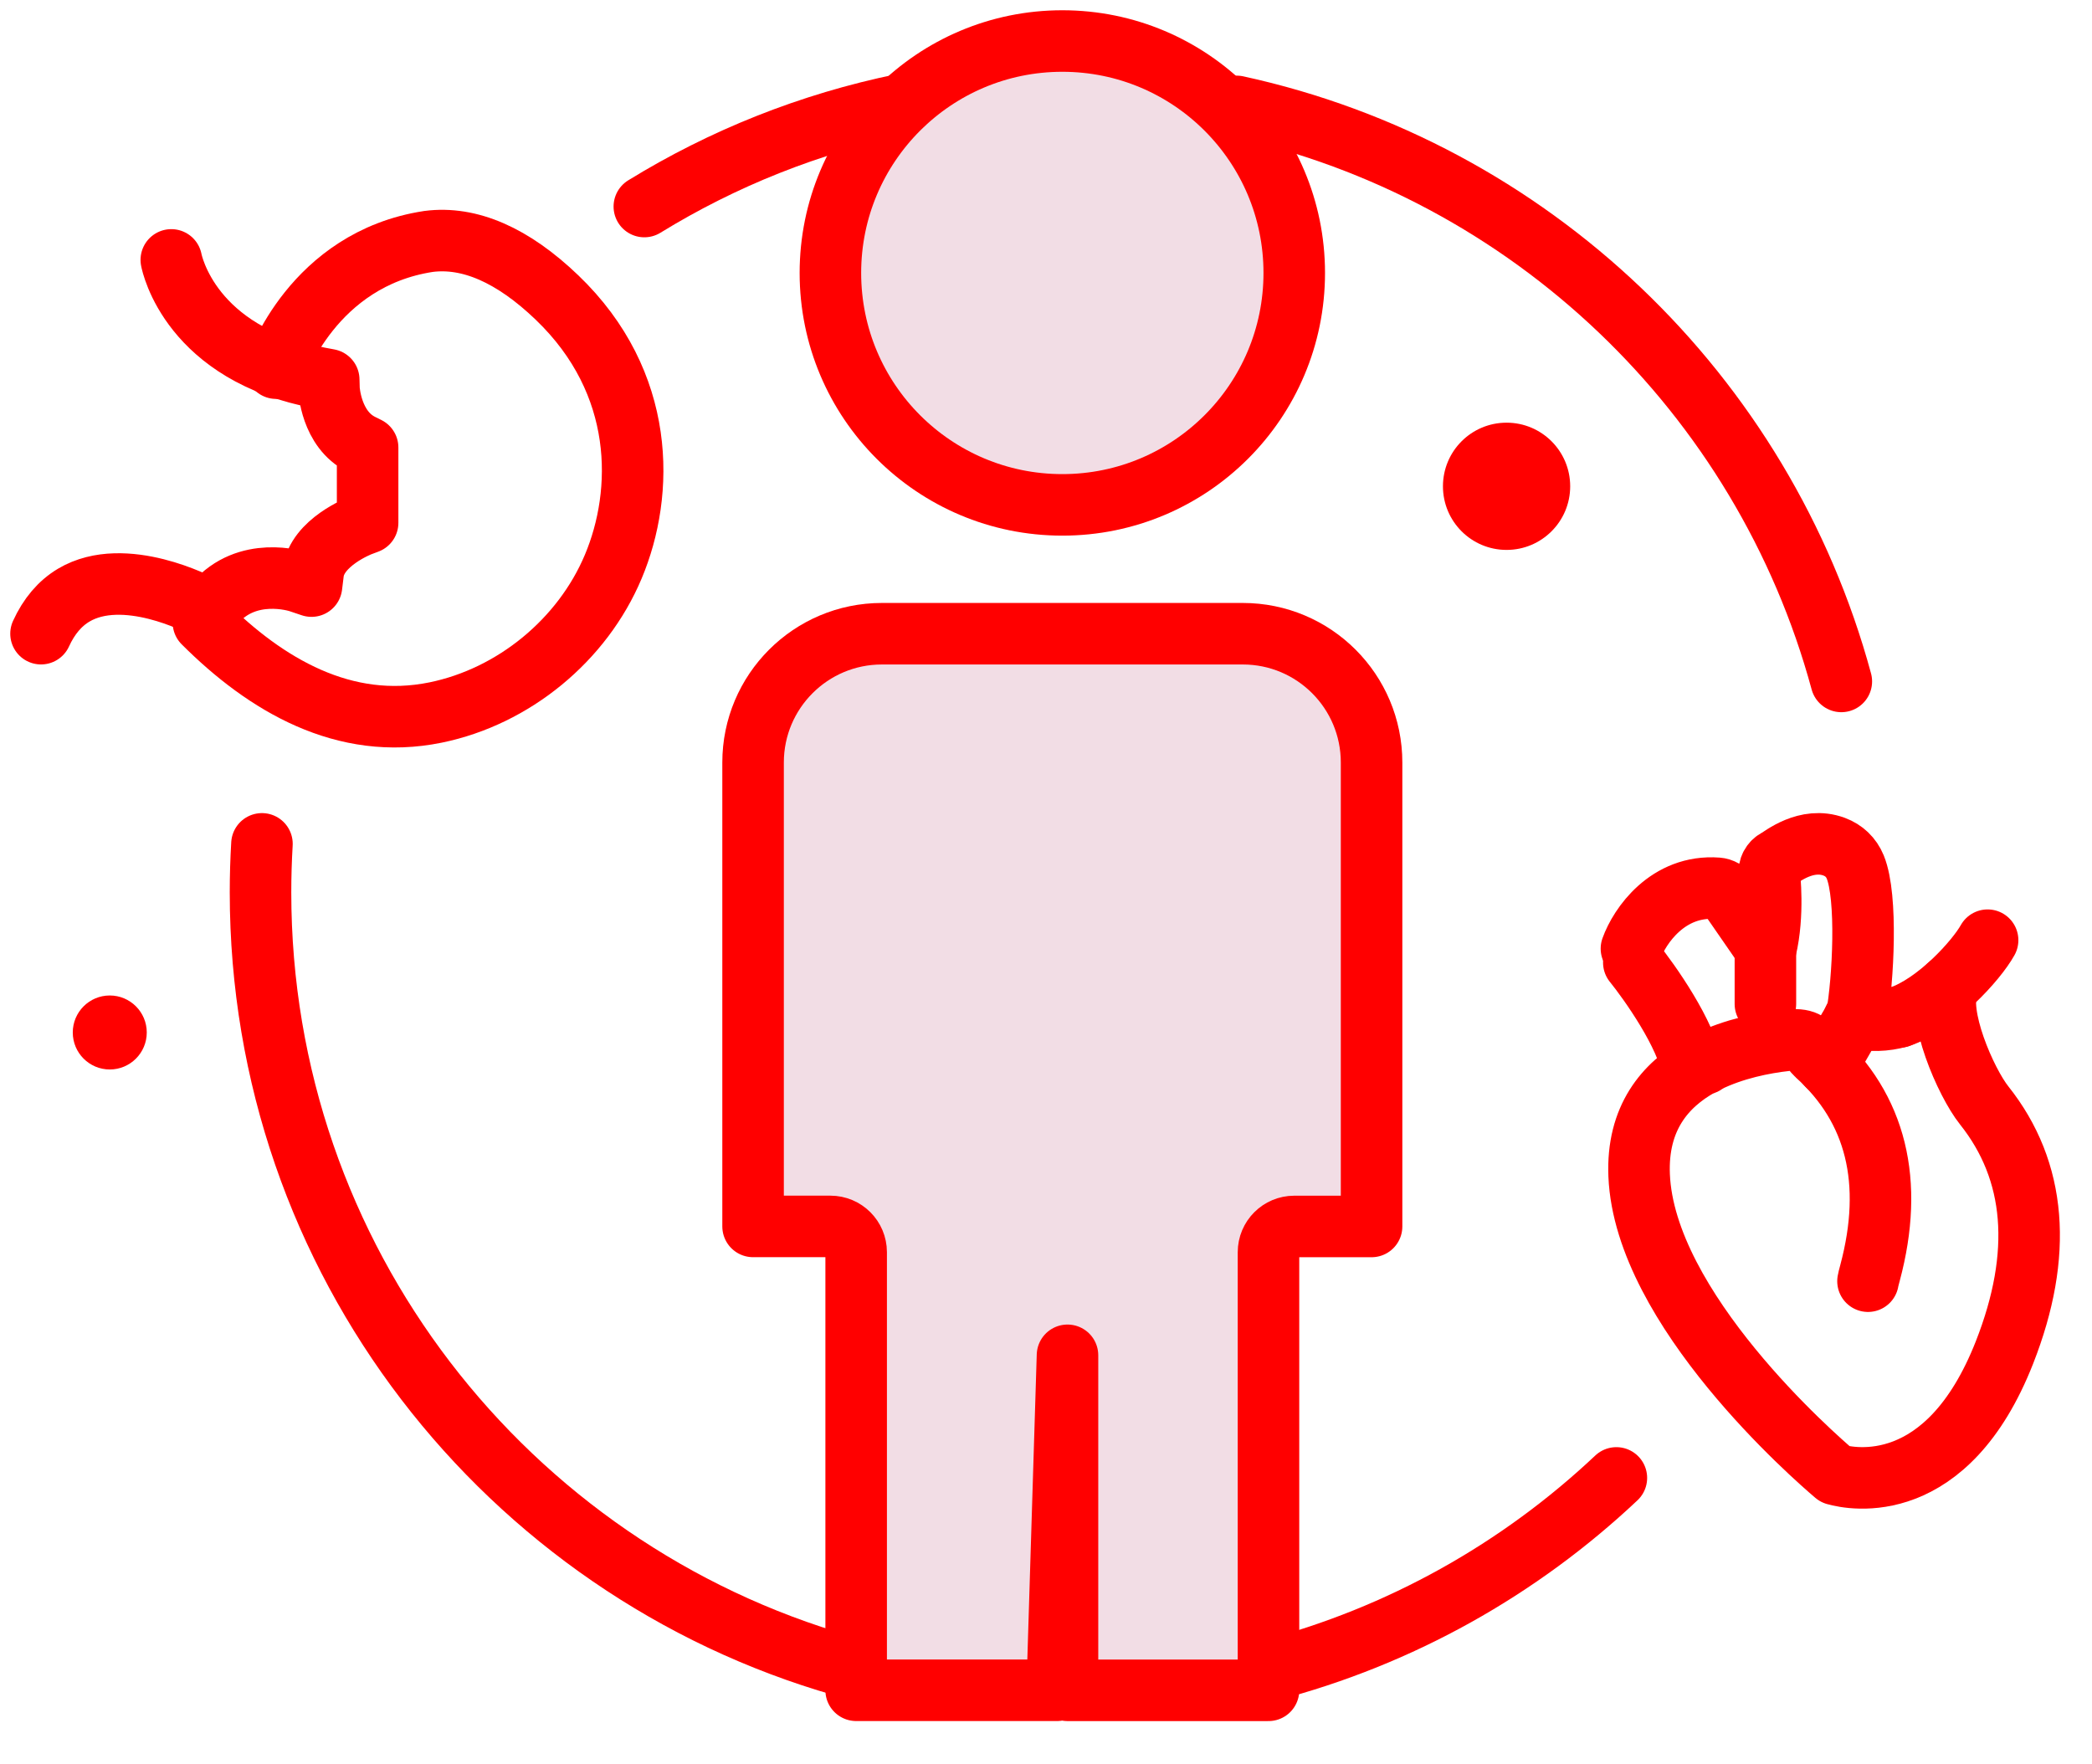 <svg width="51" height="43" viewBox="0 0 51 43" fill="none" xmlns="http://www.w3.org/2000/svg">
<g clip-path="url(#clip0_521_4597)">
<path d="M36.728 13.406C37.585 13.406 38.279 12.712 38.279 11.855C38.279 10.998 37.585 10.304 36.728 10.304C35.871 10.304 35.177 10.998 35.177 11.855C35.177 12.712 35.871 13.406 36.728 13.406Z" fill="#FF0000"/>
<path d="M2.676 26.072C3.174 26.072 3.578 25.668 3.578 25.17C3.578 24.672 3.174 24.268 2.676 24.268C2.178 24.268 1.774 24.672 1.774 25.17C1.774 25.668 2.178 26.072 2.676 26.072Z" fill="#FF0000"/>
<path d="M26.024 33.04V41.207H30.924V30.527C30.924 30.18 31.205 29.899 31.552 29.899H33.437V18.589C33.437 16.854 32.032 15.449 30.297 15.449H21.499C19.765 15.449 18.359 16.855 18.359 18.589V29.898H20.244C20.591 29.898 20.872 30.179 20.872 30.526V41.206H25.772" fill="#F2DDE5"/>
<path d="M25.898 12.308C29.02 12.308 31.552 9.777 31.552 6.654C31.552 3.531 29.02 1 25.898 1C22.775 1 20.244 3.531 20.244 6.654C20.244 9.777 22.775 12.308 25.898 12.308Z" fill="#F2DDE5"/>
<path d="M26.024 33.04V41.207H30.924V30.527C30.924 30.18 31.205 29.899 31.552 29.899H33.437V18.589C33.437 16.854 32.032 15.449 30.297 15.449H21.499C19.765 15.449 18.359 16.855 18.359 18.589V29.898H20.244C20.591 29.898 20.872 30.179 20.872 30.526V41.206H25.772L26.024 33.04ZM25.898 12.308C22.775 12.308 20.244 9.777 20.244 6.654C20.244 3.531 22.775 1 25.898 1C29.021 1 31.552 3.531 31.552 6.654C31.552 9.777 29.021 12.308 25.898 12.308ZM25.898 12.308C22.775 12.308 20.244 9.777 20.244 6.654C20.244 3.531 22.775 1 25.898 1C29.021 1 31.552 3.531 31.552 6.654C31.552 9.777 29.021 12.308 25.898 12.308Z" stroke="#FF0000" stroke-width="1.5" stroke-miterlimit="10" stroke-linecap="round" stroke-linejoin="round"/>
<path d="M15.708 5.035C17.616 3.862 19.741 3.007 22.008 2.543" stroke="#FF0000" stroke-width="1.5" stroke-miterlimit="10" stroke-linecap="round"/>
<path d="M20.55 40.608C12.351 38.26 6.351 30.708 6.351 21.755C6.351 21.358 6.363 20.963 6.386 20.572" stroke="#FF0000" stroke-width="1.5" stroke-miterlimit="10" stroke-linecap="round"/>
<path d="M39.405 36.029C37.051 38.247 34.149 39.889 30.924 40.73" stroke="#FF0000" stroke-width="1.5" stroke-miterlimit="10" stroke-linecap="round"/>
<path d="M30.151 2.594C37.297 4.15 42.988 9.601 44.889 16.612" stroke="#FF0000" stroke-width="1.5" stroke-miterlimit="10" stroke-linecap="round"/>
<path d="M6.732 8.975C6.74 8.962 7.618 6.317 10.447 5.886C11.444 5.757 12.5 6.217 13.58 7.254C15.749 9.334 15.711 12.006 14.951 13.813C14.199 15.603 12.522 16.981 10.619 17.37C8.397 17.824 6.486 16.704 4.959 15.177" stroke="#FF0000" stroke-width="1.5" stroke-miterlimit="10" stroke-linecap="round" stroke-linejoin="round"/>
<path d="M1 15.448C1.194 15.024 1.46 14.71 1.797 14.509C3.033 13.774 4.887 14.76 4.903 14.77L5.094 14.875L5.237 14.708C6.026 13.787 7.23 14.167 7.282 14.183L7.594 14.288L7.634 13.962C7.726 13.218 8.773 12.817 8.784 12.812L8.962 12.745V10.91L8.811 10.835C8.063 10.465 8.02 9.482 8.02 9.474L8.014 9.256L7.801 9.216C4.647 8.634 4.195 6.43 4.176 6.336" stroke="#FF0000" stroke-width="1.5" stroke-miterlimit="10" stroke-linecap="round" stroke-linejoin="round"/>
<path d="M39.83 23.465C40.204 23.927 41.124 25.222 41.255 26.071" stroke="#FF0000" stroke-width="1.5" stroke-miterlimit="10" stroke-linecap="round" stroke-linejoin="round"/>
<path d="M45.261 24.794C45.422 23.893 45.53 21.874 45.228 21.135C45.131 20.9 44.953 20.73 44.714 20.641C44.036 20.39 43.435 20.895 43.321 20.953C43.19 21.02 43.116 21.162 43.134 21.307C43.135 21.319 43.25 22.29 43.047 23.133L42.129 21.805C42.069 21.719 41.974 21.663 41.869 21.655C40.66 21.564 39.969 22.575 39.772 23.126" stroke="#FF0000" stroke-width="1.5" stroke-miterlimit="10" stroke-linecap="round" stroke-linejoin="round"/>
<path d="M43.038 24.476V23.101" stroke="#FF0000" stroke-width="1.5" stroke-miterlimit="10" stroke-linecap="round" stroke-linejoin="round"/>
<path d="M44.553 25.973L45.097 25.029C45.098 25.027 45.1 25.025 45.102 25.023C45.133 24.968 45.17 24.896 45.211 24.811C45.594 24.903 45.959 24.885 46.298 24.791" stroke="#FF0000" stroke-width="1.5" stroke-miterlimit="10" stroke-linecap="round" stroke-linejoin="round"/>
<path d="M47.494 24.04C47.195 24.706 47.92 26.381 48.372 26.948C49.643 28.545 49.809 30.572 48.866 32.972C47.464 36.536 45.136 36.056 44.742 35.944C44.232 35.512 40.095 31.905 39.96 28.654C39.902 27.26 40.591 26.447 41.451 25.972C41.517 25.957 41.578 25.93 41.624 25.884C42.27 25.568 42.987 25.423 43.552 25.361C44.01 25.311 44.107 25.429 44.196 25.602C44.214 25.638 44.239 25.668 44.267 25.694C44.27 25.697 44.271 25.701 44.274 25.703C45.74 27.017 46.182 28.811 45.588 31.033C45.563 31.124 45.546 31.192 45.539 31.233" stroke="#FF0000" stroke-width="1.5" stroke-miterlimit="10" stroke-linecap="round" stroke-linejoin="round"/>
<path d="M46.297 24.792C47.211 24.489 48.185 23.408 48.455 22.92" stroke="#FF0000" stroke-width="1.5" stroke-miterlimit="10" stroke-linecap="round" stroke-linejoin="round"/>
</g>
<defs>
<clipPath id="clip0_521_4597">
<rect width="50.468" height="42.207" fill="white"/>
</clipPath>
</defs>
</svg>
